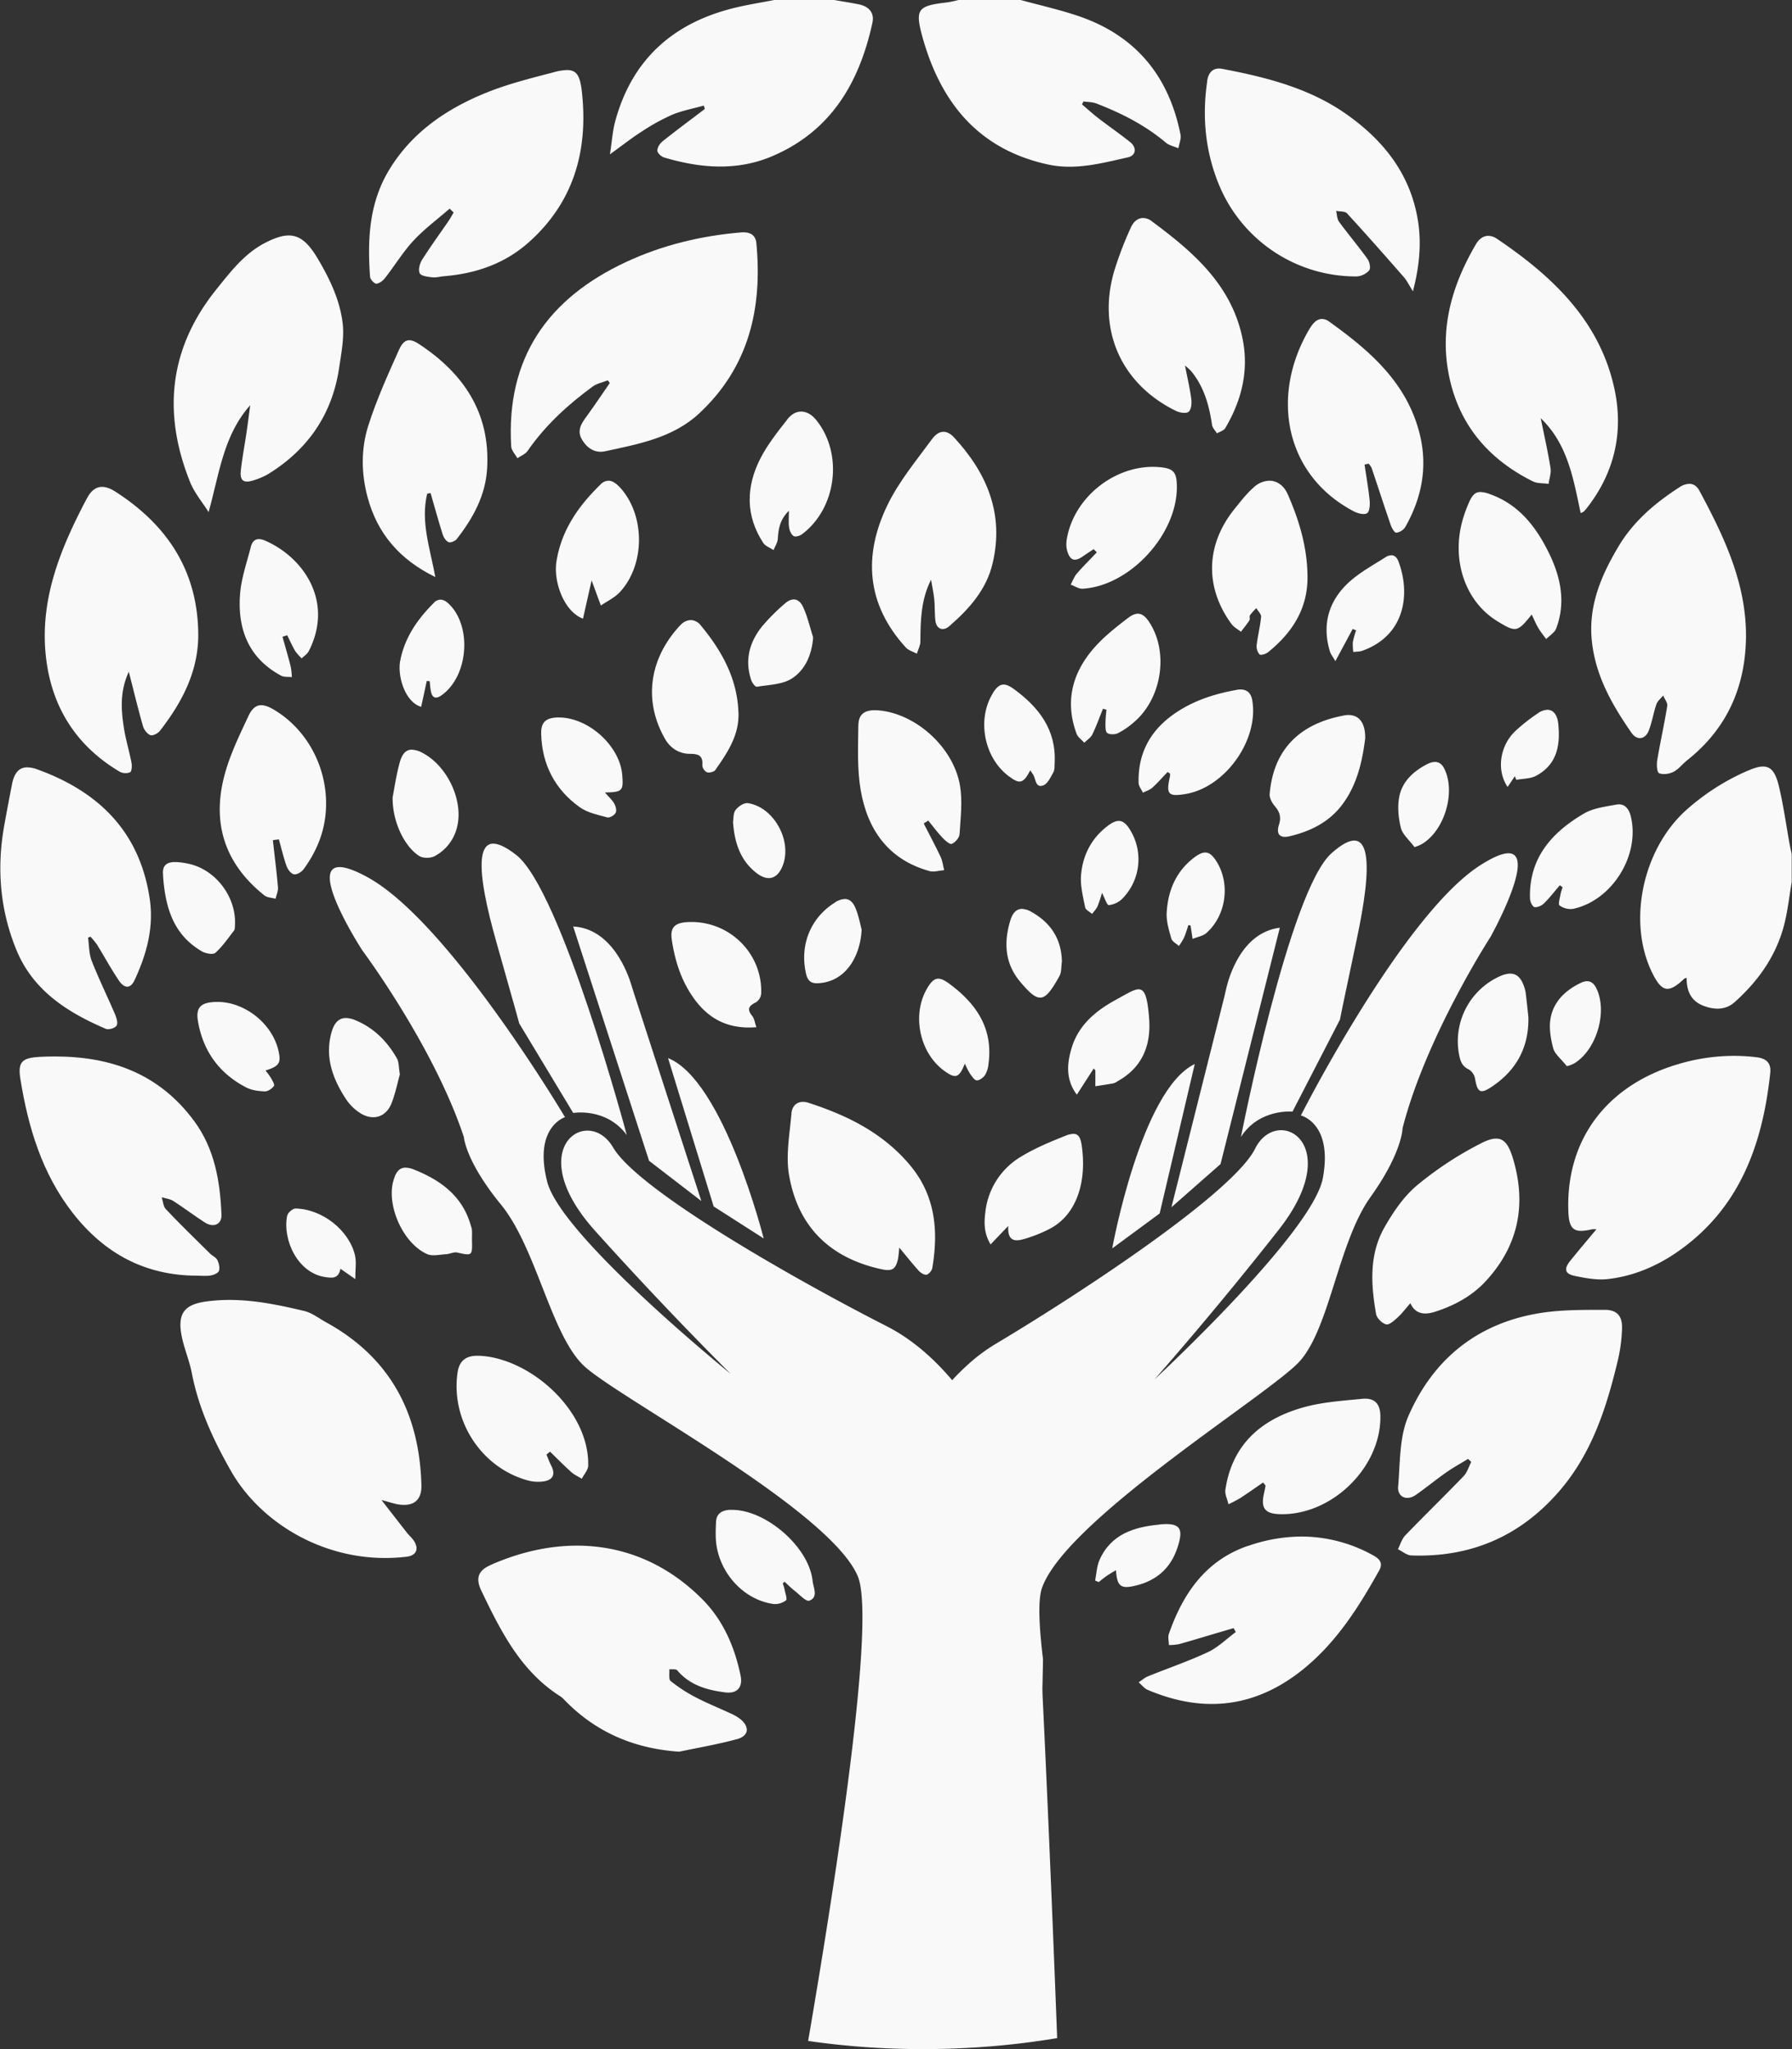 <svg id="Layer_1" data-name="Layer 1" xmlns="http://www.w3.org/2000/svg" xmlns:xlink="http://www.w3.org/1999/xlink" width="1058" height="1210" viewBox="0 0 1058 1210">
  <rect x="0" y="0" width="1058" height="1210" fill="#333333" stroke="none"/>
  <defs>
    <style>
      .cls-1 {
        fill: #f9f9f9;
      }

      .cls-2 {
        clip-path: url(#clip-path);
      }

      .cls-3 {
        clip-path: url(#clip-path-2);
      }

      .cls-4 {
        clip-path: url(#clip-path-3);
      }
    </style>
    <clipPath id="clip-path">
      <path class="cls-1" d="M197.34,224.86c.08-.37.13-.75.21-1.12,1.21-6.84,1.79-13.76,2.58-20.55Z"/>
    </clipPath>
    <clipPath id="clip-path-2">
      <path class="cls-1" d="M201.34,191.06A42.19,42.19,0,0,0,197.92,176c-.5-1.29-1-2.58-1.58-3.87Z"/>
    </clipPath>
    <clipPath id="clip-path-3">
      <path class="cls-1" d="M201.3,191.65c-.25,2.25-.42,4.53-.58,6.87.08-.71.16-1.37.29-2.08a26.29,26.29,0,0,0,.33-5.38,2.93,2.93,0,0,1,0,.59"/>
    </clipPath>
  </defs>
  <title>icons</title>
  <g>
    <g>
      <path class="cls-1" d="M197.34,224.86c.08-.37.13-.75.21-1.12,1.21-6.84,1.79-13.76,2.58-20.55Z"/>
      <g class="cls-2">
        <rect class="cls-1" x="197.34" y="203.19" width="2.79" height="21.67"/>
      </g>
    </g>
    <g>
      <path class="cls-1" d="M201.34,191.06A42.19,42.19,0,0,0,197.92,176c-.5-1.29-1-2.58-1.58-3.87Z"/>
      <g class="cls-3">
        <rect class="cls-1" x="196.34" y="172.1" width="5" height="18.96"/>
      </g>
    </g>
    <g>
      <path class="cls-1" d="M201.3,191.65c-.25,2.25-.42,4.53-.58,6.87.08-.71.16-1.37.29-2.08a26.29,26.29,0,0,0,.33-5.38,2.93,2.93,0,0,1,0,.59"/>
      <g class="cls-4">
        <rect class="cls-1" x="200.72" y="191.06" width="0.71" height="7.46"/>
      </g>
    </g>
    <path class="cls-1" d="M880,553.25s-38,58.64-51.94,113c0,0,0,14.13-19,40.73s-24,77.61-42,97.15c-17.5,19-132,89.74-150.63,130.51a25.86,25.86,0,0,0-1.25,3.08c-2.38,6.75-1.84,21.72.62,42-1.37,71.4-4.63,175.18-5.79,209.49q-15.94,2.63-32.18,4.12c-10.55,1-21.17,1.67-31.89,2-.75,0-1.5,0-2.25,0-9.17-.29-18.34-.75-27.38-1.5-2-68.44-6.67-238.29-5.13-262,1.54-22.34,15.3-71.61,43.39-107.79a137.48,137.48,0,0,1,16.84-18.21,102.75,102.75,0,0,1,16.76-12.46c50.93-30.43,139.92-89.07,152.88-115.13s54-3.25,14,47.81c-36.89,47-68.65,83-73.4,88.49,7.84-7.38,93.61-87.82,99.37-118.91,6-32.56-13-36.93-13-36.93S828.09,540.2,874,510.9s6,42.35,6,42.35"/>
    <path class="cls-1" d="M732.64,671.45s28.47-145.31,53.45-167.59,24,8.14,15,50.48-10,47.78-10,47.78l-28,54.3s-19.62-2-30.47,15"/>
    <path class="cls-1" d="M755.61,547.83l-35,139.54-29,25.51,31.26-124.39c.36-1.45.7-2.9,1-4.36,1.5-6.66,8.94-33.45,31.67-36.3"/>
    <path class="cls-1" d="M705.39,628.29l-20.73,88.26-28,20.63s16.93-93.63,48.72-108.89"/>
    <path class="cls-1" d="M612.28,941.49c.8,12.23,1.69,28,2.55,45.65,3.68,72.28,7.86,177.42,9.16,212.18.06,1.56.12,2.92.16,4.18q-22.46,3.76-45.65,5.34c-4.59.32-9.22.55-13.82.74-.69.05-1.39.09-2.1.1-8.57.29-17.15.42-25.63.24a468.47,468.47,0,0,1-59.82-4.74c17.74-103.69,39.93-249.48,29.27-274.49-16.81-39.58-142.34-105.77-161.76-124.26s-28-69.64-48.9-95.17-21.86-39.78-21.86-39.78c-17.79-53.78-60-110.33-60-110.33S168.76,491.59,217,518,333.58,659.71,333.58,659.71s-18.78,5.69-10.5,38.15c8.06,31.42,102.49,108.6,108.29,113.41-3.71-3.81-38.81-38.53-80.11-84.56-43.68-48.74-4.1-74.54,10.72-49.13S470.2,756,523.51,783.13c14.33,7.32,27,18.26,37.85,30.94a196.06,196.06,0,0,1,13.88,18.4c20.8,31.26,32.65,66.81,35.12,85,.55,4.07,1.21,12.49,1.92,24"/>
    <path class="cls-1" d="M370.05,670.22s-38.66-144.65-65.29-165.39-23.52,9.85-11.55,52,13.35,47.52,13.35,47.52l31.86,52.85s19.55-3.41,31.63,13.06"/>
    <path class="cls-1" d="M338.41,547.08l44.8,138.37,30.86,23.75-40-123.35c-.47-1.44-.91-2.88-1.34-4.33-2-6.61-11.29-33.14-34.32-34.44"/>
    <path class="cls-1" d="M394.42,624.8l26.93,87.61,29.53,18.89S427.4,638,394.42,624.8"/>
    <path class="cls-1" d="M289.36,924.3c-7,3.12-8.72,7.67-5.14,15.11,11.42,23.73,23.15,47.39,46.55,62.24a10.32,10.32,0,0,1,1.94,1.61c18.51,19.35,41.13,29.23,68.28,31.12,11.44-2.43,23-4.37,34.26-7.46,6.85-1.89,7.43-7.15,2-11.68a27.3,27.3,0,0,0-5.94-3.48c-6.85-3.21-13.9-6-20.59-9.52a89,89,0,0,1-14.77-9.59c-1.29-1.06-.6-4.56-.82-6.94a15.08,15.08,0,0,0,1.67,0c1.26,0,2.51,0,3,.58,7.49,8.87,17.7,11.73,28.49,13.07,7,.85,10.37-3.07,8.95-9.95-3.52-17-10.29-32.71-22.61-45.07-21.78-21.88-47.53-31.64-74-31.64-17.08,0-34.46,4.06-51.29,11.56"/>
    <path class="cls-1" d="M736.78,912.83c-25,8.62-38.37,28.17-46.67,51.95-.69,2,0,4.4,0,6.62a32.33,32.33,0,0,0,6-.54c7.68-2.13,15.3-4.49,23-6.75l9.22-2.71c.44.76.86,1.54,1.3,2.3-5.43,4-10.4,9-16.4,11.85-11.51,5.4-23.63,9.51-35.44,14.3-2,.82-3.69,2.35-5.53,3.56,1.78,1.52,3.31,3.6,5.37,4.47,32.84,13.92,63.37,10.63,91.54-12,19.8-15.94,33-36.81,45.11-58.56,2.5-4.5,0-7-3.77-9a87.1,87.1,0,0,0-42.06-11,96.85,96.85,0,0,0-31.69,5.59"/>
    <path class="cls-1" d="M684.56,900.26c-15,1.37-28.74,5.69-35.45,21-1.61,3.68-1.73,8-2.54,12.06l2.1.9c1.58-1.24,3.11-2.56,4.77-3.71s3.38-2.08,5.42-3.31c.67,9.67,2.82,11.32,12.06,9,11.86-2.94,20.13-10.14,24.1-21.87,3.58-10.56,2.29-14.35-6.42-14.36-1.2,0-2.55.08-4,.22"/>
    <path class="cls-1" d="M431.34,891.53c-4.86.18-8.36,2-8.59,7.18-.23,5-.45,10.12.46,15,3.21,17.31,17.27,31.28,33.52,33.45a10.73,10.73,0,0,0,7.33-2.16c.84-.65-.38-4.05-.79-6.17-.25-1.34-.74-2.63-1.12-3.94l1.12-.84c1.89,1.73,3.67,3.58,5.68,5.14,2.93,2.26,6.94,6.7,8.87,6,5.51-2.08,2.34-7.69,1.93-11.7-2.08-19.91-27.44-41.91-47.44-41.91h-1"/>
    <path class="cls-1" d="M804.17,826c-11.46,1.15-23.17,1.88-34.18,4.92-24.89,6.86-42.5,21.68-46.52,48.76-.39,2.7,1.17,5.7,1.83,8.56a75.38,75.38,0,0,0,6.8-3.53c4.61-3,9.1-6.19,13.64-9.3.49.63,1,1.25,1.46,1.88-.33,1.63-.63,3.26-1,4.88-1.84,8.24.64,11.58,8.86,11.92,30.65,1.27,60.18-27.15,59.92-57.65,0-6.87-2.83-10.53-9-10.53a16.53,16.53,0,0,0-1.82.09"/>
    <path class="cls-1" d="M270.11,810.69c-4,28.46,14.33,56.32,41.94,63.61a23.21,23.21,0,0,0,8.75.48c5.78-.79,7.26-4.25,4.6-9.42-1.08-2.07-1.86-4.29-2.77-6.44l2.1-1.72c4.15,4,8.19,8.15,12.48,12,1.82,1.64,4.18,2.69,6.28,4,1.32-2.6,3.74-5.17,3.79-7.8.67-32.74-34.57-63.63-64.46-64.83l-1,0c-7.11,0-10.75,3.27-11.71,10.14"/>
    <path class="cls-1" d="M947.47,773.47c-12.35,0-24.86-.11-37,1.71-37.49,5.62-64.17,26.94-79,61.11-5.36,12.37-4.78,27.47-6,41.41-.55,6.3,5.07,8.76,10.37,5.09,6-4.18,11.72-8.91,17.74-13.13,4.23-3,8.77-5.48,13.17-8.19l1.87,1.8c-1.47,2.84-2.4,6.2-4.52,8.42-11.34,11.77-23.07,23.16-34.41,34.93-2.07,2.15-2.94,5.44-4.37,8.2,2.65,1.27,5.25,3.57,7.93,3.67,35.17,1.25,64.36-11.33,87.44-38.08C940,858,948.59,830.94,955.24,803a94.18,94.18,0,0,0,2.42-18.69c.2-7.17-3-10.85-10.14-10.85h0"/>
    <path class="cls-1" d="M121.65,768.54c-12.13,1.7-16.59,6.48-14.71,18.59,1.25,8,4.75,15.65,6.3,23.64,4,20.72,12.65,39.41,23,57.63,18.5,32.67,59.51,56.21,103.89,50.83,5.65-.68,7.39-4.57,4.2-9.43-1.14-1.74-2.81-3.13-4.11-4.78-4.64-5.9-9.22-11.84-15-19.26,4.79,1.25,7.51,2.25,10.33,2.65,8.84,1.24,13.49-2.72,13.25-11.42-1.14-42.34-18.35-75.34-56.29-96.18-4.23-2.33-8.28-5.57-12.82-6.66-14.58-3.48-29.23-6.54-44.2-6.54a101,101,0,0,0-13.82.93"/>
    <path class="cls-1" d="M169.54,717.82c-2.85,14.45,6.25,33.56,21.94,36.2,4.61.77,8.37,1.22,9.52-4.82l8.76,6.11c0-5.85.73-10-.14-13.88-3.4-14.9-19.39-27.52-35.16-27.81h0c-1.68,0-4.54,2.49-4.88,4.2"/>
    <path class="cls-1" d="M232.06,697.89c-3.66,14.81,6.18,36.45,20.09,42.64,3.14,1.4,7.47.29,11.24.08,2.19-.12,4.51-1.43,6.51-1,8.9,2,9,2.07,8.75-7.48,0-1.89.09-3.79,0-5.67a15,15,0,0,0-.75-3c-4.88-17.16-17.65-26.48-33.18-32.72a14.47,14.47,0,0,0-5.25-1.24c-3.83,0-6,2.76-7.37,8.43"/>
    <path class="cls-1" d="M874.45,675.11a203.17,203.17,0,0,0-37.7,24.72c-8,6.66-14.3,16-19.48,25.14-9,16-7.89,33.62-4.81,51,.43,2.41,3.53,5.46,5.94,6.06,1.8.46,4.73-2.25,6.7-4,2.59-2.37,4.72-5.23,7.59-8.49,2.59,5.73,7.27,7.37,14.54,5.06C859,770.82,869.68,765,878,755.64c18.38-20.48,23.13-44,15.61-70.36-2.45-8.6-5.15-12.94-10.3-12.94-2.37,0-5.27.93-8.9,2.77"/>
    <path class="cls-1" d="M629,670.68c-8.92,3.57-17.94,7.28-26.1,12.27a43.48,43.48,0,0,0-21.14,32.76c-.78,6.17-.93,12.4,3.08,19.14,3.53-3.71,6.38-6.69,10.45-10.94-.61,9.43,4.42,9.12,9.16,7.78a83.8,83.8,0,0,0,15.16-6c16.25-8.35,22.16-28.15,19-49.52-.67-4.52-2-6.64-4.89-6.64a13.32,13.32,0,0,0-4.7,1.16"/>
    <path class="cls-1" d="M467.26,657.55c-1,12.07-3.4,24.57-1.42,36.23,5.19,30.42,24,49,54.4,55.65,6.33,1.39,8.46.29,9.93-5.9a63.9,63.9,0,0,0,.74-6.83c4.39,5.26,7.86,9.66,11.63,13.8,1.11,1.2,3.27,2.5,4.57,2.19s3.07-2.41,3.33-3.94c3.67-22,1.88-42.75-13.19-60.74-15.89-19-37-29.39-59.91-36.81a10.26,10.26,0,0,0-3.25-.55c-3.76,0-6.46,2.47-6.83,6.9"/>
    <path class="cls-1" d="M22.72,624.15c-9.89.53-12.23,3.29-10.72,12.75,4.59,28.7,12.77,56.08,31.05,79.48,18.62,23.83,42.64,36.84,73.22,36.9,2.73,0,5.53.35,8.19-.12,1.8-.31,4.41-1.44,4.84-2.78.59-1.88-.07-4.52-1-6.4-.78-1.55-2.9-2.36-4.23-3.69C115.26,731.6,106.41,723,97.9,714c-1.54-1.62-1.64-4.62-2.41-7,2.29.69,4.87.92,6.79,2.15,6.38,4.08,12.38,8.72,18.76,12.78,5.1,3.24,10,1,9.72-4.65-.8-19.75-4-38.89-16.17-55.37-21-28.38-49.68-38.07-82.28-38.07q-4.74,0-9.59.27"/>
    <path class="cls-1" d="M989.65,628.71c-41.79,12.82-65.28,45-63.68,86.77.41,10.69,3.39,12.91,13.91,10.42a16.21,16.21,0,0,1,2.62,0c-5.39,6.48-10.52,12.5-15.45,18.65-3.86,4.81-3.17,7.67,2.82,8.9,6.31,1.3,13,2.54,19.27,1.85,14.83-1.64,28.55-7.38,40.75-15.76,37-25.42,50.67-63.29,55.25-105.78.67-6.09-2.26-8.76-8.15-9.47a111,111,0,0,0-13.32-.8,115.18,115.18,0,0,0-34,5.23"/>
    <path class="cls-1" d="M195.77,609.46c-4.12,14.56.58,27.42,8.39,39.39a28.29,28.29,0,0,0,8.89,8.67c7.61,4.52,15.06,1.92,18.21-6.28,2.23-5.81,3.47-12,4.82-16.83-.72-4.17-.5-7.24-1.76-9.46-5.75-10.13-13.75-18.14-24.68-22.58a14.7,14.7,0,0,0-5.42-1.23c-4.15,0-6.88,2.79-8.45,8.32"/>
    <path class="cls-1" d="M126.89,591.66c-8.36.38-11.41,3.23-10,11.44,3,17.6,12.6,30.86,28.54,39.07,3.21,1.65,7.25,2.17,10.92,2.29,1.84.06,4.18-1.62,5.4-3.2.55-.71-.93-3.18-1.77-4.71a43.76,43.76,0,0,0-3.22-4.42c8.19-2.56,9.3-4.48,7.63-11.74-3.7-16-19.8-28.77-36.07-28.77-.47,0-.94,0-1.41,0"/>
    <path class="cls-1" d="M659.1,590.22c-12.05,6.53-22.42,15-26.5,28.92-2.73,9.24-3.4,18.45,3.16,27.27l10-15.52c.31.42.63.84.94,1.27v9.27c3.6-.57,7.2-1.09,10.79-1.75a7.94,7.94,0,0,0,2.22-1.14c14.83-8.23,20-21.34,18.71-37.54-1-12.57-2.62-16.81-6.19-16.81-2.86,0-7,2.7-13.11,6"/>
    <path class="cls-1" d="M933.62,580.24c-9.2,4.3-16.34,11-18.17,21.08-1,5.66.06,12,1.58,17.7.92,3.42,4.51,6.12,8,10.53a16.56,16.56,0,0,0,4.22-1.52c13.37-7.88,20.06-30.72,13.19-44.55-1.34-2.7-3.16-4.08-5.44-4.08a8.06,8.06,0,0,0-3.36.84"/>
    <path class="cls-1" d="M547.64,583.21c-9.53,15.57-4.91,38.48,9.93,49.17,6.63,4.77,8.67,4.19,12.09-4.33a47.76,47.76,0,0,0,3,5.91c1.11,1.57,2.62,3.9,4,4,1.64.06,3.89-1.63,4.94-3.19a15.52,15.52,0,0,0,2-6.48c2.89-21-7.24-35.76-23.32-47.53-2.57-1.88-4.55-2.85-6.29-2.85-2.32,0-4.19,1.73-6.4,5.34"/>
    <path class="cls-1" d="M886.27,576.15a42.1,42.1,0,0,0-24.88,46.33c.73,3.94,1.69,7.07,5.74,9a8,8,0,0,1,3.71,5.26c1.43,8.56,3.18,9.58,10.43,4.62,14.29-9.74,21.44-23.26,21.1-40.7-.52-4.81-1-9.61-1.6-14.41a21,21,0,0,0-1.15-4.24c-1.73-4.77-4.31-7.09-8-7.09a14.23,14.23,0,0,0-5.33,1.24"/>
    <path class="cls-1" d="M405.52,544.53c-7.29.48-10,3.32-8.87,10.55,1.91,12.82,5.89,25,13.75,35.47,8.66,11.54,20.11,17.33,36.17,16-1-2.88-1.22-5.13-2.41-6.57-3.24-3.93-2.22-6,2.1-8.08a6.84,6.84,0,0,0,3.14-5.07c.91-23.3-18-42.38-41.08-42.38-.93,0-1.86,0-2.8.1"/>
    <path class="cls-1" d="M596.48,543.6c-3.9,12.78-3.23,25.2,5.58,35.8,11.42,13.75,14.52,13,23.42-3,1.34-2.38,1-5.68,1.47-8.56-.26-13.37-6.57-22.92-17.89-29.31a12,12,0,0,0-5.68-1.82c-3.22,0-5.51,2.29-6.9,6.86"/>
    <path class="cls-1" d="M492.87,533c-14.48,9.06-20.79,25.24-17,41.91,1.12,4.9,3.48,6,7.84,5.64,16-1.19,24.31-16.31,25-31.65-.71-2.6-1.6-7.57-3.42-12.17-1.57-4-3.7-5.88-6.48-5.88a11.67,11.67,0,0,0-6,2.15"/>
    <path class="cls-1" d="M96.26,517c1.41,21.34,7.49,35.72,22.89,44.76,2.19,1.28,6.6,2.11,8,.89,4.2-3.77,7.49-8.6,11-13.12.57-.73.51-2,.57-3.06,1-16.65-11.34-33.23-27.91-36.53a39.27,39.27,0,0,0-7.39-.9c-5.28,0-7.81,2.17-7.1,8"/>
    <path class="cls-1" d="M705.17,506.27c-10.8,8.14-15.64,19.62-16.36,32.69-.28,5,1.34,10.28,2.73,15.25.5,1.75,2.93,2.95,4.48,4.4a37.45,37.45,0,0,0,3-4.87c1.06-2.42,1.77-5,2.63-7.51l1.26.31,1.19,7.88c3.06-1.24,6-1.68,8-3.34,11.73-10.27,14.4-28.76,6.37-42-2.3-3.8-4.38-5.68-6.92-5.68-1.8,0-3.84,1-6.35,2.85"/>
    <path class="cls-1" d="M653.92,487.75c-9.59,7.26-14.71,17.37-15.67,29-.52,6.24,1.18,12.72,2.41,19,.3,1.52,2.68,2.63,4.09,3.93,1.11-1.5,2.52-2.87,3.26-4.53a80.71,80.71,0,0,0,2.62-7.92c1.56,3,2.91,7.3,4,7.24a13.26,13.26,0,0,0,7.94-3.75,33.07,33.07,0,0,0,5-40.06c-2.3-4-4.44-5.91-7.06-5.91-1.88,0-4,1-6.61,3"/>
    <path class="cls-1" d="M954.3,475.11c-6.5,1.21-13.58,2.05-19.11,5.28-19.09,11.17-32.69,26.43-31.86,50.39.07,1.75,1.5,4.69,2.65,4.87,1.75.28,4.28-.89,5.67-2.27,3.33-3.29,6.2-7.06,9.26-10.64l1.66,1.19a31.69,31.69,0,0,0-1.21,4c-.38,2.32-1.55,6.05-.59,6.75a11.08,11.08,0,0,0,8,2c23.26-5,39.76-32,34-54.87-1-3.91-3.16-6.83-6.92-6.83a8.13,8.13,0,0,0-1.51.15"/>
    <path class="cls-1" d="M434.27,478.31c-1.44,1.95-1.15,5.19-1.49,7.07.86,12.38,4.38,22.77,13.83,30.11,6.93,5.38,12.63,3.45,15.65-4.73,5.41-14.65-5.58-34.34-20.84-36.51a2.9,2.9,0,0,0-.43,0c-2.2,0-5.28,2.15-6.72,4.09"/>
    <path class="cls-1" d="M7.12,463c-1.6,8-3.1,16.08-4.56,24.13C-2,512.31-.1,537,9.6,560.73c9.87,24.2,30.12,37,52.83,46.78,1.67.72,5.42-.37,6.38-1.83s0-4.58-.85-6.64c-4.52-10.58-9.61-20.93-13.81-31.63-1.65-4.22-1.5-9.16-2.17-13.77l1.45-.51a44.37,44.37,0,0,1,3.84,4.66c4.3,7,8.22,14.19,12.77,21,3.45,5.16,7,5.14,9.46-.12,7-15.06,11.38-30.79,8.94-47.62-5.76-39.64-29.94-63.53-66.34-76.7a18,18,0,0,0-6-1.23c-4.84,0-7.65,3.24-9,9.87"/>
    <path class="cls-1" d="M1031.63,455.21a134.81,134.81,0,0,0-36.91,23.88c-25.28,23.46-33.9,66-19.1,95.66,5.63,11.27,9.59,11.91,18.83,3.1.25-.24.74-.23,1.35-.4-.08,7.62,2.5,13.7,10.07,16.52,6.5,2.44,13,2.54,18.41-2.33,14.4-12.93,25.1-28.32,29.55-47.41,1.79-7.7,2.68-15.61,4-23.42V504.38c-.42-2-.89-4-1.25-6-2.11-11.55-3.66-23.23-6.44-34.61-1.9-7.72-4.52-11.14-9.26-11.14-2.45,0-5.46.91-9.23,2.6"/>
    <path class="cls-1" d="M842.73,451.16c-8.18,4.18-14.89,10.27-16.62,19.43-1.12,5.89-.47,12.49,1,18.36,1,3.84,4.82,6.95,8,11.26a22.69,22.69,0,0,0,4.24-1.73c13.49-7.84,20.28-30.66,13.38-44.56-1.43-2.88-3.36-4-5.55-4a10,10,0,0,0-4.49,1.28"/>
    <path class="cls-1" d="M235.94,450.41c-2.12,7.86-3.26,16-4.13,20.36-.23,14.25,6.84,29,15.69,34.68,2.25,1.43,6.74,1.4,9.15.09A26.31,26.31,0,0,0,269.94,488c3.69-15.43-5.86-35.67-20.32-43.32a14.5,14.5,0,0,0-6.5-2c-3.45,0-5.75,2.46-7.18,7.77"/>
    <path class="cls-1" d="M328.61,423.68c-6.42.35-9.26,2.91-9.1,9.54.43,18.16,8.09,32.94,22.79,43.46,4.55,3.25,10.68,4.46,16.25,6,1.38.38,4.22-1.28,4.94-2.72s0-4-.91-5.59c-1.18-2.1-3.14-3.76-5.46-6.4,10.42-.25,11-.9,10.25-10.38-1.35-17.16-20-33.93-37.36-33.93-.47,0-.93,0-1.4,0"/>
    <path class="cls-1" d="M793.36,422.51c-27,5.05-41.61,20.93-43.75,46.38-.19,2.28,1.39,5.19,3,7.07,2.92,3.35,3.92,6.59,2.52,10.94-1.81,5.67.4,8.27,6.21,6.91,12.12-2.84,23.08-8.17,30.81-18.28,9-11.74,12.11-25.69,13.85-39.32.23-8.91-3.3-14-9.86-14a15.55,15.55,0,0,0-2.79.27"/>
    <path class="cls-1" d="M506.76,428.19c-.12,12.73-.76,25.72,1.35,38.17,4,23.5,16.28,41.22,40.61,48,2.65.74,5.8-.31,8.72-.53-.67-2.63-1-5.44-2.09-7.85-3.15-6.67-6.66-13.16-10-19.73l2.71-1.69c2.73,3.35,5.31,6.86,8.26,10,1.58,1.68,4.39,4.22,5.62,3.74,2-.78,4.45-3.63,4.59-5.74.58-9.55,1.82-19.39.25-28.68-3.87-22.75-26.31-42.66-48.22-44.42-.74-.05-1.45-.09-2.12-.09-6.26,0-9.58,2.62-9.65,8.84"/>
    <path class="cls-1" d="M908,421.18a106.08,106.08,0,0,0-13.31,10.47c-9.09,8.56-11.38,23.08-4.59,33.05l4.26-6.35c.28.72.56,1.44.86,2.15,3.94-.75,8.39-.6,11.77-2.43,12.3-6.66,14.34-18,13-30.78-.55-5.22-2.94-8.16-6.41-8.16a10.2,10.2,0,0,0-5.58,2.05"/>
    <path class="cls-1" d="M146.59,423c-4.43,9.52-9.06,19-12.33,29-10.33,31.29-2.85,57,21.78,76.7,1.69,1.35,4.43,1.4,6.68,2,.5-2.26,1.58-4.56,1.39-6.76-.79-9.29-2-18.56-3-27.84l3.54-.47c1.49,5.32,2.74,10.73,4.58,15.92.7,1.93,2.59,4.39,4.3,4.72s4.41-1.3,5.63-2.88a71.77,71.77,0,0,0,6.9-11.29c14.68-29.2,3.53-66.69-24.67-83.22-2.77-1.62-5.11-2.46-7.13-2.46-3.19,0-5.61,2.1-7.68,6.57"/>
    <path class="cls-1" d="M730,407.4c-14,2.5-27.3,6.94-38.82,15.65-13,9.84-19.39,23-18.94,39.25.06,2,1.66,3.86,2.54,5.8,1.89-1,4.08-1.6,5.6-3,3.18-2.88,6-6.15,9-9.25.48.33,1,.67,1.42,1a10.75,10.75,0,0,1-.09,1.8c-2.34,10.41-1,11.88,9.15,10.22,23.53-3.82,43.59-32.12,39.44-55.51-.8-4.49-3.4-6.22-6.92-6.22a14.09,14.09,0,0,0-2.35.22"/>
    <path class="cls-1" d="M586.21,409.29c-9.52,15.37-5.35,37.8,9.07,48.84,6.7,5.13,8.84,4.68,13-3.25.81,1.2,1.31,1.87,1.74,2.58,1.58,2.6,1.25,8,5.91,6.32,2.63-.95,4.38-4.9,6-7.79.84-1.53.65-3.68.74-5.56,1-19.52-9.35-32.84-24.16-43.62-2.35-1.72-4.26-2.59-6-2.59-2.32,0-4.24,1.65-6.35,5.07"/>
    <path class="cls-1" d="M401.72,369.11c-18.19,19.35-22.15,44.31-9.13,67.13,3.23,5.65,8.45,8.94,15,8.91,4.94,0,7.53,1.2,7.07,6.71a5.11,5.11,0,0,0,2.65,4.14c1.41.48,4.19-.16,5-1.29,7.38-10.53,14.58-21.21,13.62-35-.92-19.56-10-35.66-22.11-50.31a7.88,7.88,0,0,0-6-3.26,8.46,8.46,0,0,0-6.06,3"/>
    <path class="cls-1" d="M665.86,365c-6.81,5.24-13.71,10.62-19.4,17-13.26,14.85-18,32-10.82,51.34.75,2,3,3.51,4.52,5.25,1.62-1.61,3.8-2.95,4.74-4.88,2.4-4.92,4.23-10.11,6.29-15.19l2.08.58a76.59,76.59,0,0,0-.6,7.68c0,2.11-.15,5.2,1.06,6.06,1.47,1.05,4.63.94,6.43.05a46.42,46.42,0,0,0,9.31-6.43c16.37-13.89,20.62-40.86,9.35-58.63-2.26-3.58-4.44-5.43-7-5.43-1.75,0-3.69.86-5.95,2.61"/>
    <path class="cls-1" d="M256.14,356c-9.69,9.63-17.27,20.55-19.88,34.31-1.64,8.66,2.64,24.09,12.39,27.09q1.66-7.65,3.32-15.3l1.72.15c.22,2,.33,4,.7,5.88.75,4.05,2.92,4.81,6.25,2.47,15.9-11.2,18.22-40.76,4.31-54.07-1.6-1.53-3.22-2.44-4.85-2.44a5.61,5.61,0,0,0-4,1.91"/>
    <path class="cls-1" d="M463.19,356.58a115.71,115.71,0,0,0-13.3,13.36c-7.49,9.36-10.32,20-6.33,31.76.52,1.55,2.39,4,3.28,3.84,7-1.2,15-1.25,20.67-4.88,7.88-5.09,11.8-14,12.57-24.31-1.88-5.9-3.26-12-5.8-17.65-1.43-3.17-3.39-4.73-5.63-4.73-1.69,0-3.54.88-5.46,2.61"/>
    <path class="cls-1" d="M818,329.05c-7.4,4.72-15.31,9-21.69,14.86-11.9,11-15.91,24.85-11.15,40.7.53,1.74,1.8,3.26,3.25,5.79l10.22-19,2,.79a58.21,58.21,0,0,0-1.91,7A30.66,30.66,0,0,0,799,385c1.79-.23,3.7-.14,5.36-.74,25.45-9.1,28.46-33.92,21.26-52.81-.94-2.49-2.45-3.57-4.19-3.57a6.47,6.47,0,0,0-3.37,1.13"/>
    <path class="cls-1" d="M148.12,322.82c-2.36,9.33-5.69,18.63-6.39,28.11-1.54,20.51,5,37.76,24.29,48.08,1.75.93,4.18.57,6.29.82a43.55,43.55,0,0,0-.68-6.28c-1.5-5.88-3.22-11.71-4.85-17.55l2.78-.89c1.55,3.1,2.95,6.29,4.7,9.28a29.47,29.47,0,0,0,3.86,4.39c1.41-1.41,3.31-2.58,4.18-4.28,15-29.41-3.2-55.52-25.91-65.32a9.09,9.09,0,0,0-3.49-.83c-2.32,0-4,1.41-4.78,4.47"/>
    <path class="cls-1" d="M867.05,297.27a79.09,79.09,0,0,0-3.43,9.46c-6.91,23.84,1.38,48.36,20.2,59.95,11.19,6.9,12,6.79,20.51-3.79,1.53,3.19,2.53,5.66,3.88,7.92s3.08,4.39,4.65,6.57c2-2.08,5-3.8,5.92-6.28,5.8-15.4,2.66-30.29-4.23-44.44C907,311.22,896.87,298,879.89,291.88a18,18,0,0,0-5.86-1.35c-3.2,0-4.94,2-7,6.74"/>
    <path class="cls-1" d="M51.45,294c-15.89,30.05-28.73,61.1-24.05,96.17,3.8,28.56,18.28,50.66,43.22,65.5a7.43,7.43,0,0,0,6.17.37c1-.5,1.21-3.74.86-5.58-1.3-6.79-3.35-13.44-4.44-20.26-1.7-10.82-2.58-21.72,2.83-33.54,2.94,11.44,5.43,21.83,8.37,32.1.6,2.12,2.5,4.66,4.41,5.36,1.42.53,4.48-1.1,5.68-2.65,13.09-16.95,22.83-35.31,22.55-57.53-.47-37.19-18.56-64.16-49-83.67-2.88-1.84-5.47-2.76-7.79-2.76-3.55,0-6.46,2.16-8.76,6.49"/>
    <path class="cls-1" d="M991.57,287.71c-14.32,9.2-27.13,20.1-35.92,34.83-10.22,17.11-17.95,35-15.83,55.81,2.09,20.67,11.94,37.8,23.37,54.31,3.19,4.61,8,4.18,10.18-1.08,2-5,2.78-10.52,4.55-15.65.67-2,2.62-3.48,4-5.21.87,2.07,2.74,4.29,2.43,6.17-1.73,10.71-4.13,21.31-5.92,32-.43,2.56-.17,7.17,1.09,7.68,2.38,1,6.08.45,8.54-.82,3.07-1.58,5.33-4.67,8.12-6.88,23.53-18.67,34.37-43.36,34.67-73,.13-31.65-13-59.06-27.46-86-1.56-2.93-3.65-4.17-6-4.17a11.13,11.13,0,0,0-5.82,2"/>
    <path class="cls-1" d="M740.12,287.85c-4.36,3.88-8,8.61-11.66,13.2C711.82,322,711.3,347,727.1,368.5c1.37,1.87,3.67,3.05,5.55,4.56,1.69-2.24,3.5-4.39,5-6.74.5-.77-.14-2.29.36-3.05a35.76,35.76,0,0,1,3.73-4.17c1,1.74,3,3.58,2.8,5.22-.51,5.62-2,11.14-2.62,16.76a7.25,7.25,0,0,0,1.72,5.35c.66.64,3.63-.18,4.88-1.18,14.65-11.78,24-26.37,23.41-45.95-.29-16.66-5-32.3-11.62-47.37-2.32-5.3-6.39-8.07-10.86-8.07a14.17,14.17,0,0,0-9.34,4"/>
    <path class="cls-1" d="M354.48,286.16c-13.06,12.69-23.21,27.22-26,45.77-1.72,11.65,4.47,29.18,15.72,33.4,1.57-7,3.15-14,5.09-22.6l5.46,14.84c3.78-2.61,8.18-4.65,11.23-7.94,14.8-16,15-44.57.76-61-2.71-3.13-5.15-4.78-7.51-4.78a6.93,6.93,0,0,0-4.79,2.32"/>
    <path class="cls-1" d="M629.68,319.6a14.59,14.59,0,0,0,.55,6.19c1.63,5.2,4.44,6,8.91,2.86,2.15-1.51,4.37-2.92,6.56-4.38l1.85,1.9c-3.95,4.16-8,8.18-11.78,12.52-1.59,1.84-2.44,4.33-3.63,6.53,2.35.85,4.75,2.55,7,2.42,27.81-1.59,55.72-31.84,55.68-60,0-9.05-2-11.19-10.86-11.84-1.11-.09-2.22-.12-3.32-.12-24.45,0-47.7,19.64-51,44"/>
    <path class="cls-1" d="M550.3,259.24c-9.28,12.66-19.57,25-26.34,39-14.47,29.81-12.41,58.67,10.85,84.12,1.6,1.74,4.31,2.46,6.5,3.64.73-2.39,2.06-4.77,2.08-7.15.09-12.38.3-24.71,6.3-36.52.65,3.89,1.51,7.77,1.91,11.69.42,4.17.14,8.43.67,12.59.62,4.83,4.5,6.36,8.17,3.17,11.73-10.2,22-21.59,25.64-37.28,6.83-29.16-3.39-53.24-22.9-74.29-2-2.14-4.07-3.24-6.13-3.24-2.33,0-4.63,1.39-6.75,4.29"/>
    <path class="cls-1" d="M464.94,247.56c-5.84,7.41-11.85,15-16.08,23.3-8.43,16.61-8.79,33.59,1.77,49.74,1.25,1.91,4,2.83,6.07,4.2.87-2.16,2.35-4.26,2.5-6.47.39-5.66.93-11.1,6.57-16.77,0,4.38-.32,7.25.12,10,.29,1.84,1.26,4.16,2.69,5,1.06.66,3.7-.15,5-1.14C494,300,497.92,268,482,248.13c-2.68-3.35-5.84-5.1-9-5.11-2.87,0-5.7,1.48-8.12,4.54"/>
    <path class="cls-1" d="M235.63,206.42c-6.57,14.71-13.28,29.48-18.15,44.79-4.38,13.74-4.27,28.25-.46,42.42,5.8,21.57,19,36.86,40,47.12-3.13-17-8.8-32.74-4.8-49.24l2-.35c2.36,8.16,4.59,16.37,7.15,24.47.56,1.76,1.94,3.88,3.48,4.51,1.2.49,3.85-.61,4.8-1.82,9.61-12.28,17-25.7,17.95-41.61,1.95-32.83-13.86-56.22-40.29-73.59-2.2-1.45-4.05-2.22-5.66-2.22-2.42,0-4.3,1.74-6,5.52"/>
    <path class="cls-1" d="M773.66,193.32c-24,39.59-15.47,87.06,25.6,108.62,2.3,1.21,6.06,2.21,7.83,1.14,1.53-.93,1.81-5,1.55-7.59-.71-7.09-2-14.12-3-21.18l2.39-.5a10.68,10.68,0,0,1,1.76,2.47c3.8,11.27,7.45,22.59,11.33,33.83.6,1.74,2.25,4.54,3.22,4.45a7.58,7.58,0,0,0,5.26-3.23c9.85-17.28,13.46-35.62,8.55-55.23-7.6-30.3-29.55-49.08-53.42-66.21a7.35,7.35,0,0,0-4.22-1.54c-2.7,0-5,2-6.8,5"/>
    <path class="cls-1" d="M871.43,144.15c-13.54,23.09-21.11,47.7-16.5,74.65,5.19,30.39,22.75,51.83,50.07,65.45,2.68,1.33,6.17,1,9.28,1.49.43-3.14,1.63-6.4,1.15-9.39-1.59-9.84-3.8-19.59-5.77-29.39,15.93,15.29,19.22,35.65,23.56,56a9.42,9.42,0,0,0,1.77-.83,19.84,19.84,0,0,0,1.68-1.87c16.42-20.78,21.94-44.73,16.61-70.07-8.53-40.59-36.63-67-69.44-89.16a9.19,9.19,0,0,0-5.14-1.76c-2.85,0-5.41,1.71-7.27,4.87"/>
    <path class="cls-1" d="M156,143.68c-11.85,6.29-19.84,16.74-28,26.88-28.2,34.88-32.2,73.24-15.74,114.18,2.54,6.31,7.21,11.78,10.89,17.64,6.34-22.51,8.66-45.15,24.57-63.11-.72,5.39-1.39,10.78-2.18,16.16-1.1,7.48-2.54,14.93-3.36,22.44-.65,6,1.69,7.66,7.54,5.75a40.37,40.37,0,0,0,8.66-3.71c23.54-14.54,37.82-35.38,41.87-62.83,1.29-8.7,3.07-17.7,2.05-26.26-1.67-13.83-7.77-26.51-14.93-38.49-5.4-9-10.33-13.28-16.92-13.29-4,0-8.67,1.59-14.41,4.64"/>
    <path class="cls-1" d="M437.58,137.23c-23.65,2-46.43,7.44-68,17.5-46.21,21.56-70.85,56.67-67.77,108.87.14,2.4,2.39,4.68,3.66,7,2-1.41,4.67-2.4,6-4.31,10.43-15.09,23.74-27.25,38.39-38,2.54-1.87,6-2.5,9-3.7.38.54.77,1.07,1.15,1.6-4.52,6.54-8.94,13.15-13.61,19.58-3.09,4.24-6,8.36-2.81,13.76s7.88,8.2,13.72,6.94c19.7-4.26,39.95-7.93,55.4-22.27,29.36-27.28,37.51-62,33.86-100.56-.44-4.69-3.43-6.47-7.63-6.47q-.67,0-1.41.06"/>
    <path class="cls-1" d="M667.82,134a211.86,211.86,0,0,0-9.54,24.59c-11,35.13,3.08,67.87,35.89,84,2.19,1.08,5.88,1.76,7.49.64s2-4.84,1.72-7.26c-.78-6.21-2.24-12.33-3.75-20.14a46.93,46.93,0,0,1,3.53,3.2c7.67,9.24,10.71,20.26,12.43,31.86.26,1.78,1.9,3.36,2.91,5,1.67-1,4-1.61,4.9-3.09,9.85-16.68,14.2-34.48,10-53.81-6.81-31.4-29.41-50.55-53.48-68.41a8.49,8.49,0,0,0-5-1.85c-2.94,0-5.55,1.93-7.08,5.28"/>
    <path class="cls-1" d="M326.89,42.68c-13.37,3.48-26.9,6.87-39.66,12-23.37,9.46-43.79,23.21-57.34,45.4-12,19.68-13,41.3-11.41,63.38.11,1.53,2.56,4.15,3.76,4.06,1.83-.14,3.94-1.87,5.2-3.49,5.67-7.28,10.51-15.29,16.75-22,6.42-6.9,14.12-12.6,21.27-18.82l2.38,2.25c-1,1.67-1.89,3.4-3,5-5.23,7.64-10.7,15.11-15.64,22.92-1.38,2.21-2.4,6-1.38,8,.91,1.68,4.84,2.06,7.52,2.37,2.24.25,4.58-.47,6.88-.66,18.75-1.52,35.91-7.45,50-20.05,26.67-23.79,35.17-54.37,31.3-89-1-9.13-3-12.68-8.72-12.68a33,33,0,0,0-7.95,1.32"/>
    <path class="cls-1" d="M712.74,48c-3.09,21-1.15,41.5,7,61.23a87.39,87.39,0,0,0,81.29,54,10.73,10.73,0,0,0,7.33-3.57c1-1.23.29-5-.94-6.69-5.39-7.51-11.38-14.58-16.83-22-1.23-1.67-1.19-4.27-1.74-6.45,2.19.46,5.21.14,6.44,1.48,11.35,12.35,22.44,24.94,33.49,37.57,1.85,2.11,3.09,4.76,5.42,8.45,4-15.45,5.16-29.25,2.73-43.08-4.74-26.92-20.6-46.53-42.37-61.76s-47.17-21.61-72.88-26.51a10.75,10.75,0,0,0-2-.2c-4.29,0-6.39,3.16-7,7.52"/>
    <path class="cls-1" d="M457.15,0c-6.75,1.29-13.54,2.42-20.25,3.89-37.7,8.27-63.36,29.77-73.68,67.73-1.54,5.71-1.91,11.73-3.11,19.51,7.27-5.25,12.64-9.52,18.4-13.2a123.28,123.28,0,0,1,18.13-10.08c6-2.54,12.57-3.72,18.9-5.5.19.66.38,1.32.58,2-8.36,6.36-16.79,12.6-25,19.15-1.57,1.26-3.09,3.7-3,5.53.06,1.44,2.39,3.54,4.09,4,21.48,6.36,43.13,8.13,64.2-1,34.42-14.86,51-43.46,58.65-78.48,1.27-5.84-1.81-9.62-7.79-10.93C502.4,1.6,497.46.88,492.55,0Z"/>
    <path class="cls-1" d="M565.9,0a65.88,65.88,0,0,1-6.58,1.4C541.92,3.39,540,5.22,544.66,22c10.73,38.49,32.94,66.15,74,75.12,16.26,3.55,31.73-.74,47.27-4.2,4.81-1.07,5.38-5.81,1.26-9.07-6.09-4.83-12.49-9.26-18.65-14-3.36-2.59-6.49-5.46-9.72-8.2l.84-1.74c2.54.37,5.25.29,7.58,1.19,14.78,5.68,28.78,12.76,41,23.08,2,1.7,5,2.29,7.49,3.38.46-2.71,1.75-5.58,1.24-8.11-6.92-34.8-26.74-58.73-60.65-70.1C625.27,5.62,613.83,3.08,602.58,0Z"/>
  </g>
</svg>
